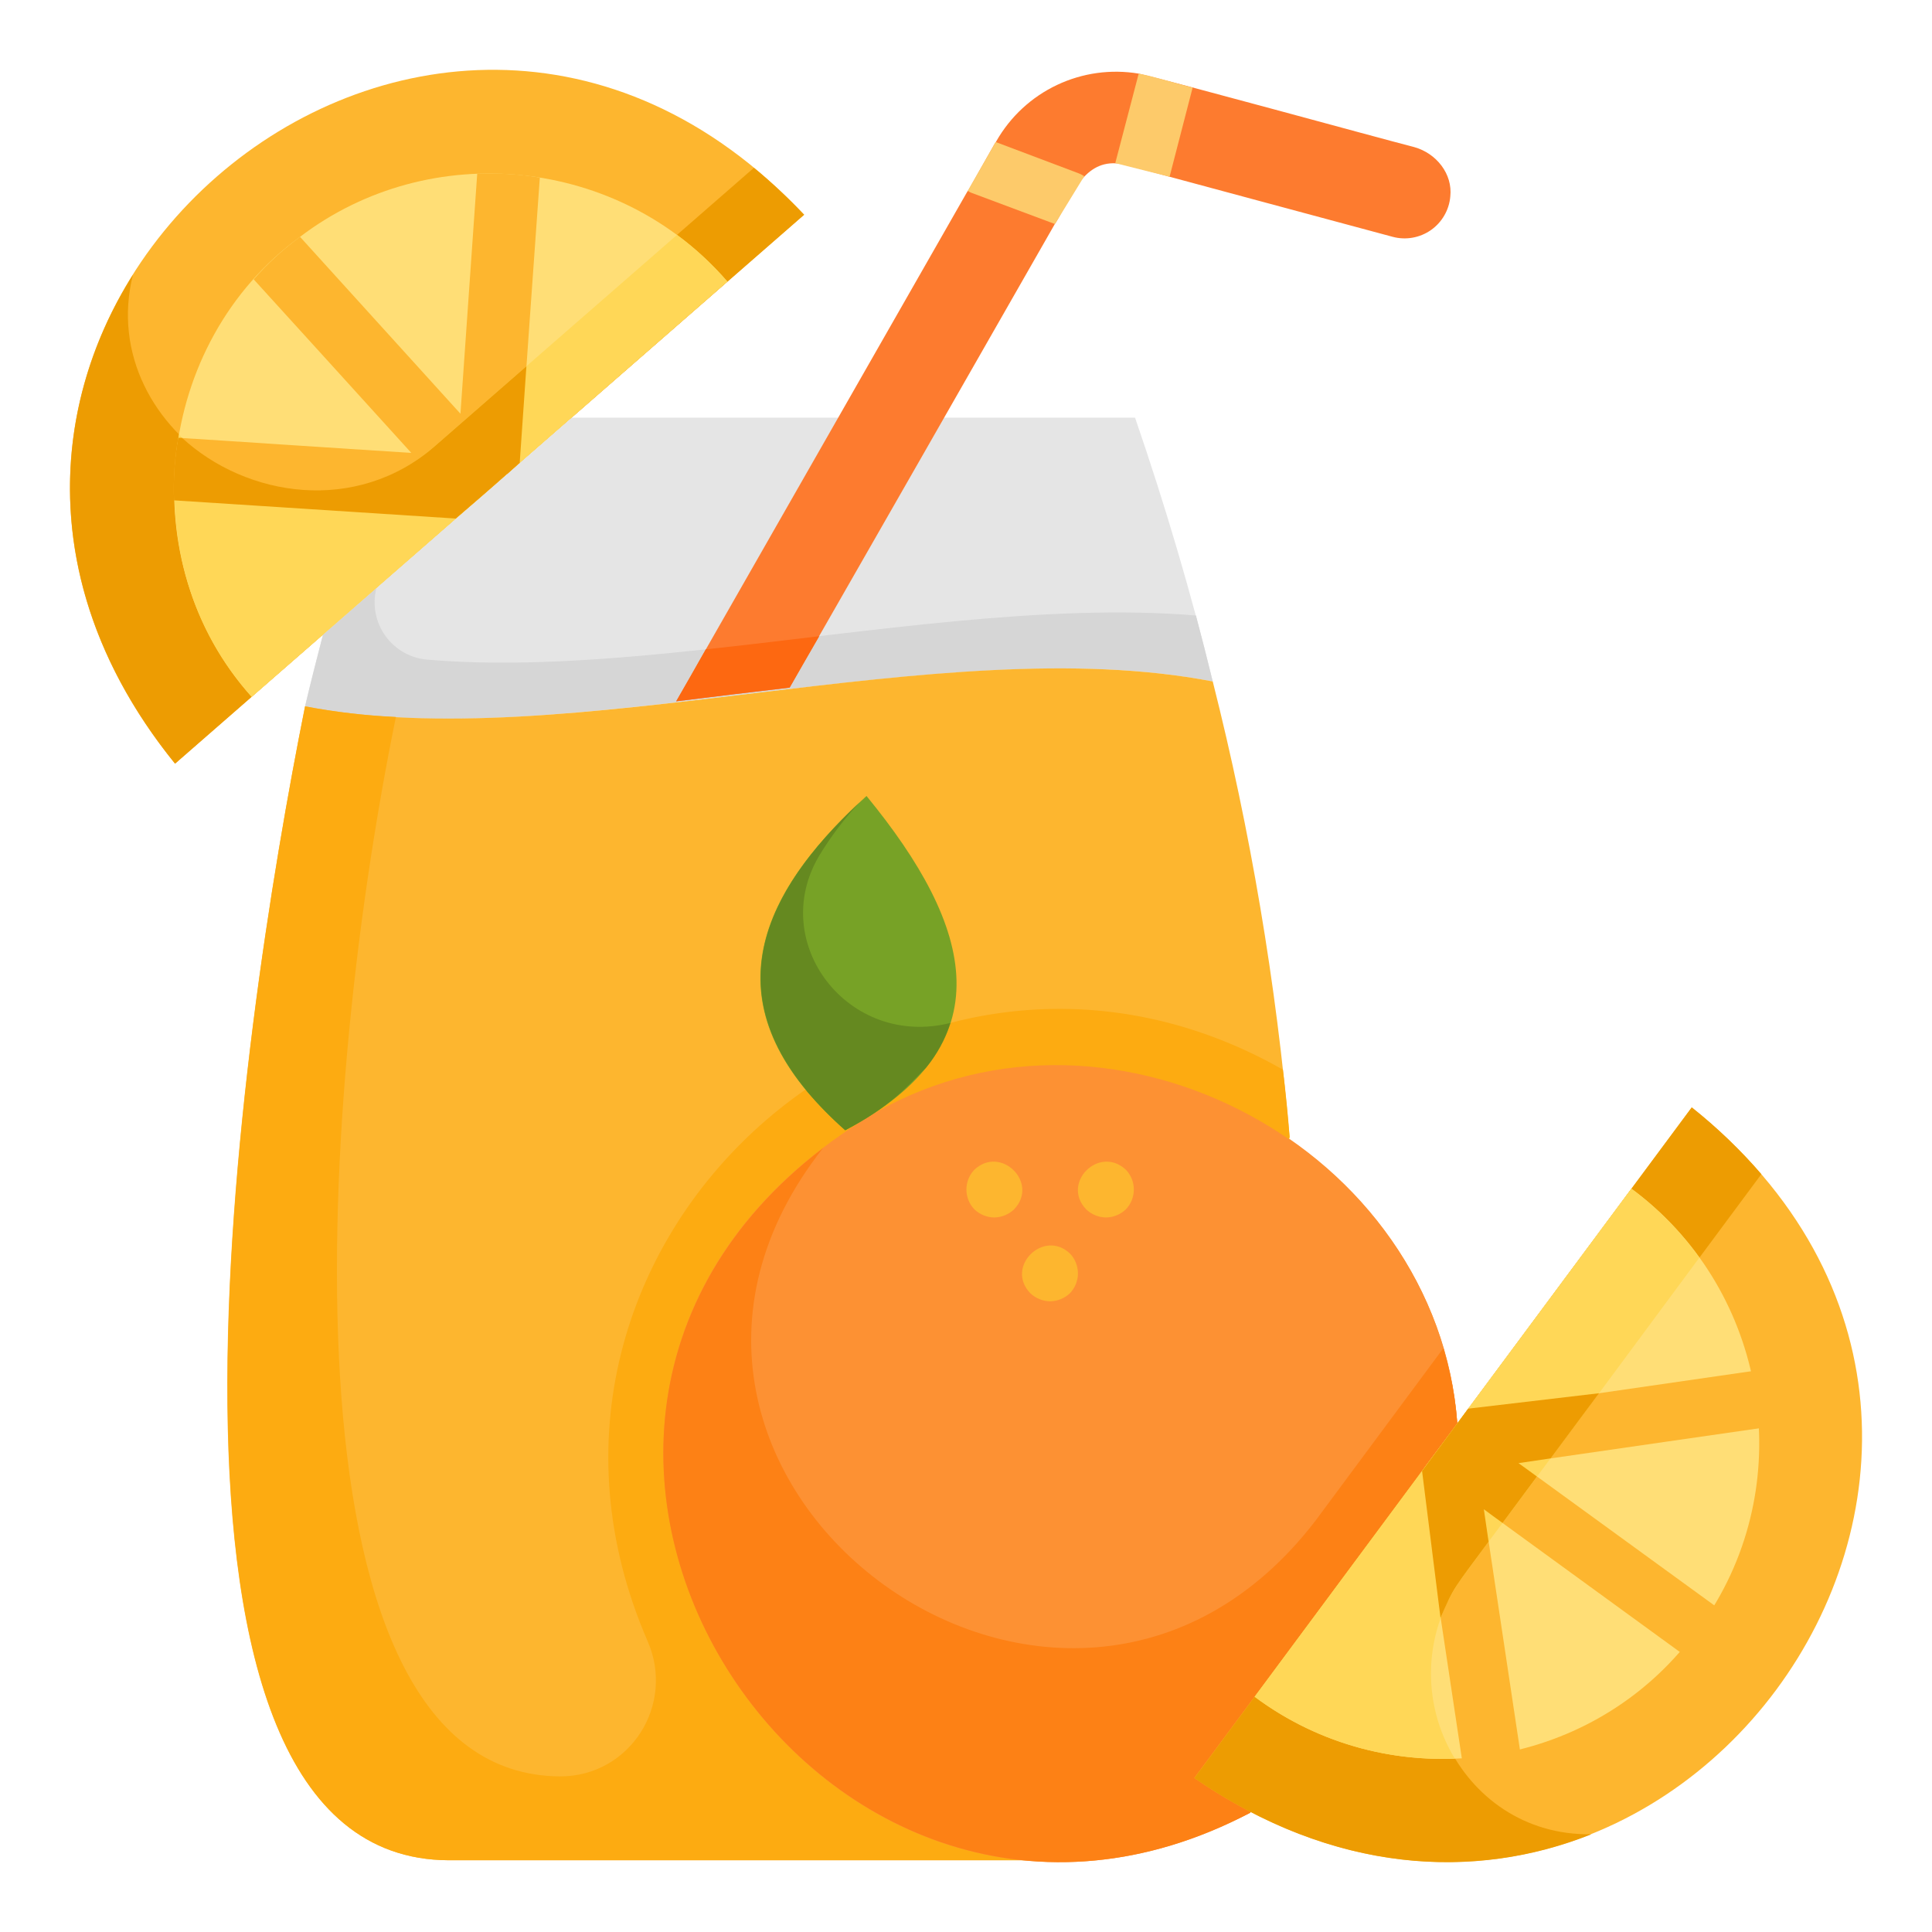 <?xml version="1.0" encoding="UTF-8"?>
<svg xmlns="http://www.w3.org/2000/svg" width="85" height="85" viewBox="0 0 85 85" fill="none">
  <path d="M7.698 33.599C-7.634 14.669 18.712 -8.299 35.374 9.446L7.698 33.599Z" fill="#FDB62F"></path>
  <path d="M35.381 9.448L7.704 33.596C1.667 26.145 2.085 18.055 5.848 12.092C4.103 19.07 13.119 24.88 19.126 19.629L33.168 7.383C33.947 8.025 34.686 8.715 35.381 9.448Z" fill="#ED9C02"></path>
  <path d="M53.356 29.982C41.52 27.644 24.6 33.34 13.421 31.077C13.667 30.031 13.937 28.986 14.208 27.929L14.22 27.917V27.905L25.151 18.375H49.938C51.278 22.273 52.422 26.158 53.356 29.982Z" fill="#E5E5E5"></path>
  <path d="M53.356 29.982C41.516 27.646 24.597 33.339 13.421 31.077C13.667 30.031 13.937 28.986 14.208 27.929L14.22 27.917V27.905L16.568 25.863C16.568 25.875 16.568 25.875 16.556 25.887C16.467 26.244 16.457 26.617 16.526 26.978C16.596 27.34 16.743 27.682 16.959 27.98C17.174 28.279 17.452 28.527 17.773 28.707C18.095 28.887 18.451 28.995 18.818 29.023C22.544 29.342 26.724 29.035 31.052 28.568C38.095 27.811 46.035 26.527 52.618 27.08C52.876 28.051 53.122 29.023 53.356 29.982Z" fill="#D6D6D6"></path>
  <path d="M37.182 50.951C37.001 50.952 36.822 50.912 36.659 50.835C36.495 50.758 36.351 50.645 36.236 50.506C34.737 48.687 32.581 47.674 29.644 47.41C29.319 47.38 29.019 47.223 28.81 46.973C28.601 46.722 28.5 46.399 28.529 46.075C28.885 43.517 34.619 46.1 35.651 46.768C35.749 45.748 35.892 40.438 38.228 41.231C38.378 41.292 38.514 41.381 38.63 41.494C38.745 41.607 38.837 41.742 38.9 41.89C38.963 42.039 38.997 42.198 38.998 42.36C38.999 42.521 38.969 42.682 38.909 42.831C38.079 44.915 37.891 47.199 38.368 49.391C38.417 49.574 38.423 49.765 38.387 49.951C38.351 50.136 38.272 50.311 38.158 50.462C38.043 50.613 37.896 50.735 37.727 50.82C37.557 50.905 37.371 50.95 37.182 50.951Z" fill="#8C421C"></path>
  <path d="M32 12.387L11.074 30.658C5.745 24.72 6.813 15.074 13.2 10.42C18.935 6.052 27.26 6.904 32 12.387Z" fill="#FFDE76"></path>
  <path d="M23.75 7.813C23.55 10.617 23.049 17.652 22.865 20.367C22.846 20.385 22.825 20.402 22.803 20.416C22.668 20.527 22.508 20.675 22.336 20.835C22.324 20.847 22.311 20.859 22.299 20.859C21.613 21.472 20.516 22.416 20.049 22.814L7.681 22.015H7.656C7.619 21.093 7.681 20.169 7.841 19.261C9.907 19.388 14.842 19.722 18.095 19.925C15.685 17.268 12.316 13.556 11.16 12.289C11.771 11.594 12.455 10.967 13.2 10.42L20.258 18.203L20.996 7.641C21.917 7.606 22.84 7.663 23.75 7.813Z" fill="#FDB62F"></path>
  <path d="M32 12.387L11.073 30.658C6.458 25.5 7.876 19.254 7.876 19.113C9.932 21.683 15.305 22.969 19.127 19.629L29.787 10.334C30.599 10.933 31.341 11.622 32 12.387Z" fill="#FFD757"></path>
  <path d="M23.16 16.113L22.865 20.367C22.846 20.385 22.825 20.402 22.803 20.416C22.729 20.49 22.557 20.638 22.336 20.835C22.324 20.847 22.311 20.859 22.299 20.859C21.613 21.472 20.516 22.416 20.049 22.814L7.681 22.015H7.656C7.619 21.093 7.681 20.169 7.841 19.261C7.939 19.273 7.839 19.253 8.011 19.265C10.839 21.872 15.673 22.642 19.128 19.63L23.16 16.113Z" fill="#ED9C02"></path>
  <path d="M56.737 50.023L46.741 81.843H19.728C5.097 81.769 10.531 45.486 13.421 31.076C24.954 33.325 41.306 27.645 53.356 29.981C55.018 36.56 56.149 43.263 56.737 50.023Z" fill="#FDB62F"></path>
  <path d="M63.807 8.649C63.781 8.943 63.691 9.226 63.543 9.481C63.395 9.736 63.194 9.955 62.953 10.124C62.711 10.292 62.436 10.406 62.146 10.457C61.856 10.508 61.559 10.496 61.275 10.42C59.916 10.053 50.666 7.569 49.557 7.26C49.409 7.218 49.256 7.193 49.102 7.186C47.615 7.1 47.093 8.748 46.459 9.781L46.409 9.854C43.626 14.731 37.572 25.31 34.741 30.252C33.072 30.45 31.408 30.651 29.749 30.855C32.921 25.305 39.437 13.9 42.573 8.403H42.586C42.887 7.866 43.499 6.786 43.803 6.252H43.815L43.84 6.202C44.455 5.127 45.385 4.267 46.504 3.738C47.623 3.208 48.878 3.034 50.099 3.239C51.684 3.602 60.471 6.022 62.222 6.472C63.193 6.743 63.918 7.653 63.807 8.649Z" fill="#FD7B2F"></path>
  <path d="M36.044 27.99C35.552 28.826 35.122 29.589 34.741 30.253C33.069 30.449 31.409 30.646 29.749 30.855C30.142 30.179 30.585 29.404 31.052 28.568C32.7 28.395 34.372 28.186 36.044 27.99Z" fill="#FD6811"></path>
  <path d="M52.471 3.854L51.463 7.752C51.463 7.764 51.463 7.764 51.451 7.776L49.102 7.186H49.078C49.065 7.174 49.078 7.149 49.078 7.136L50.098 3.239C50.784 3.366 51.786 3.686 52.471 3.854Z" fill="#FDCA6A"></path>
  <path d="M43.803 6.252H43.816L47.468 7.63C47.55 7.663 47.628 7.704 47.702 7.752L46.46 9.781L46.41 9.855L42.758 8.49C42.697 8.469 42.639 8.44 42.586 8.404H42.573L43.803 6.252Z" fill="#FDCA6A"></path>
  <path d="M64.115 62.626C63.184 50.479 49.04 42.99 38.492 48.965C38.458 48.984 38.425 49.005 38.394 49.027C18.443 60.855 34.278 89.932 55.005 79.753L64.115 62.626Z" fill="#FD9133"></path>
  <path d="M56.443 47.06C39.938 37.677 20.863 54.652 28.496 72.213C29.716 75.019 27.707 78.154 24.647 78.154C12.229 78.094 13.803 49.236 17.418 31.543C16.076 31.484 14.741 31.328 13.422 31.076C10.552 45.417 5.104 81.776 19.729 81.843H46.742L56.738 50.023C56.664 49.051 56.566 48.068 56.443 47.06Z" fill="#FDAB11"></path>
  <path d="M64.115 62.626L55.004 79.753C35.454 90.009 17.814 61.353 38.393 49.027C38.424 49.005 38.457 48.984 38.491 48.965C49.108 42.892 63.286 50.736 64.115 62.626Z" fill="#FD9133"></path>
  <path d="M43.742 53.564C43.416 53.559 43.105 53.432 42.869 53.207C42.644 52.973 42.518 52.66 42.518 52.334C42.518 52.009 42.644 51.696 42.869 51.462C44.031 50.369 45.73 52.041 44.615 53.207C44.379 53.432 44.067 53.559 43.742 53.564Z" fill="#FDB62F"></path>
  <path d="M48.66 53.564C48.334 53.559 48.022 53.432 47.787 53.207C46.674 52.042 48.359 50.37 49.532 51.462C49.758 51.696 49.884 52.009 49.884 52.334C49.884 52.66 49.758 52.973 49.532 53.207C49.297 53.432 48.985 53.559 48.66 53.564Z" fill="#FDB62F"></path>
  <path d="M46.201 57.252C45.875 57.248 45.564 57.12 45.328 56.896C44.209 55.728 45.919 54.058 47.074 55.15C47.299 55.385 47.425 55.698 47.425 56.023C47.425 56.348 47.299 56.661 47.074 56.896C46.838 57.12 46.526 57.248 46.201 57.252Z" fill="#FDB62F"></path>
  <path d="M37.184 49.724C31.305 44.544 32.953 39.703 38.123 35.02C42.861 40.795 44.256 45.991 37.184 49.724Z" fill="#77A226"></path>
  <path d="M40.741 46.974C41.218 46.391 41.581 45.724 41.811 45.006C37.319 46.129 33.759 41.477 36.044 37.644C36.551 36.805 37.145 36.021 37.815 35.305C33.465 39.372 31.828 43.554 35.484 47.978L35.479 47.982C36.005 48.605 36.576 49.188 37.187 49.728C39.182 48.675 39.857 47.857 40.74 46.974L40.741 46.974Z" fill="#658920"></path>
  <path d="M63.5 59.318L57.884 66.894C46.781 81.388 24.892 64.916 36.205 50.515C19.097 63.617 36.334 89.587 55.004 79.753L64.115 62.626C64.032 61.504 63.825 60.395 63.5 59.318Z" fill="#FD8115"></path>
  <path d="M74.429 48.722C93.448 63.944 72.609 92.005 52.544 78.224L74.429 48.722Z" fill="#FDB62F"></path>
  <path d="M77.492 51.658C75.746 54.007 66.312 66.731 64.36 69.363C60.944 73.894 64.105 80.795 70.017 80.7C64.902 82.741 58.68 82.446 52.545 78.229C54.113 76.114 73.596 49.84 74.431 48.72C75.541 49.601 76.566 50.585 77.492 51.658Z" fill="#ED9C02"></path>
  <path d="M75.353 70.74L75.316 70.802C74.901 71.483 74.419 72.122 73.877 72.708C69.17 78.084 60.965 78.953 55.2 74.65L62.455 64.875L62.75 64.457L64.226 62.49L64.521 62.072L71.775 52.297C77.573 56.573 79.105 64.67 75.353 70.74Z" fill="#FFDE76"></path>
  <path d="M78.124 62.734L77.737 60.228L64.623 62.126L64.314 62.556C63.928 63.061 63.151 64.077 62.765 64.582L62.455 65.012L64.391 77.869C65.253 77.819 66.108 77.692 66.947 77.49C66.806 76.554 65.783 69.732 65.281 66.405C68.376 68.654 73.082 72.081 74.446 73.073L75.957 71.112L75.996 71.048C74.679 70.091 69.911 66.624 66.807 64.368C70.204 63.874 77.226 62.864 78.124 62.734Z" fill="#FDB62F"></path>
  <path d="M74.763 55.334L70.349 61.298H70.336C69.17 62.889 67.269 65.431 66.107 67.003L65.492 67.826L64.361 69.363C63.514 70.511 63.027 71.886 62.964 73.311C62.9 74.737 63.263 76.149 64.005 77.368C60.845 77.502 57.735 76.542 55.2 74.65C59.795 68.453 67.178 58.486 71.774 52.298C72.925 53.145 73.934 54.17 74.763 55.334Z" fill="#FFD757"></path>
  <path d="M68.221 64.163C67.705 64.236 67.225 64.31 66.807 64.372C67.066 64.556 67.336 64.753 67.619 64.962L66.106 67.004C65.824 66.795 65.541 66.598 65.283 66.401C65.344 66.831 65.418 67.311 65.492 67.827C63.953 69.918 63.979 69.782 63.377 71.184L62.565 64.717L64.594 61.975L70.336 61.298H70.348L68.221 64.163Z" fill="#ED9C02"></path>
</svg>
